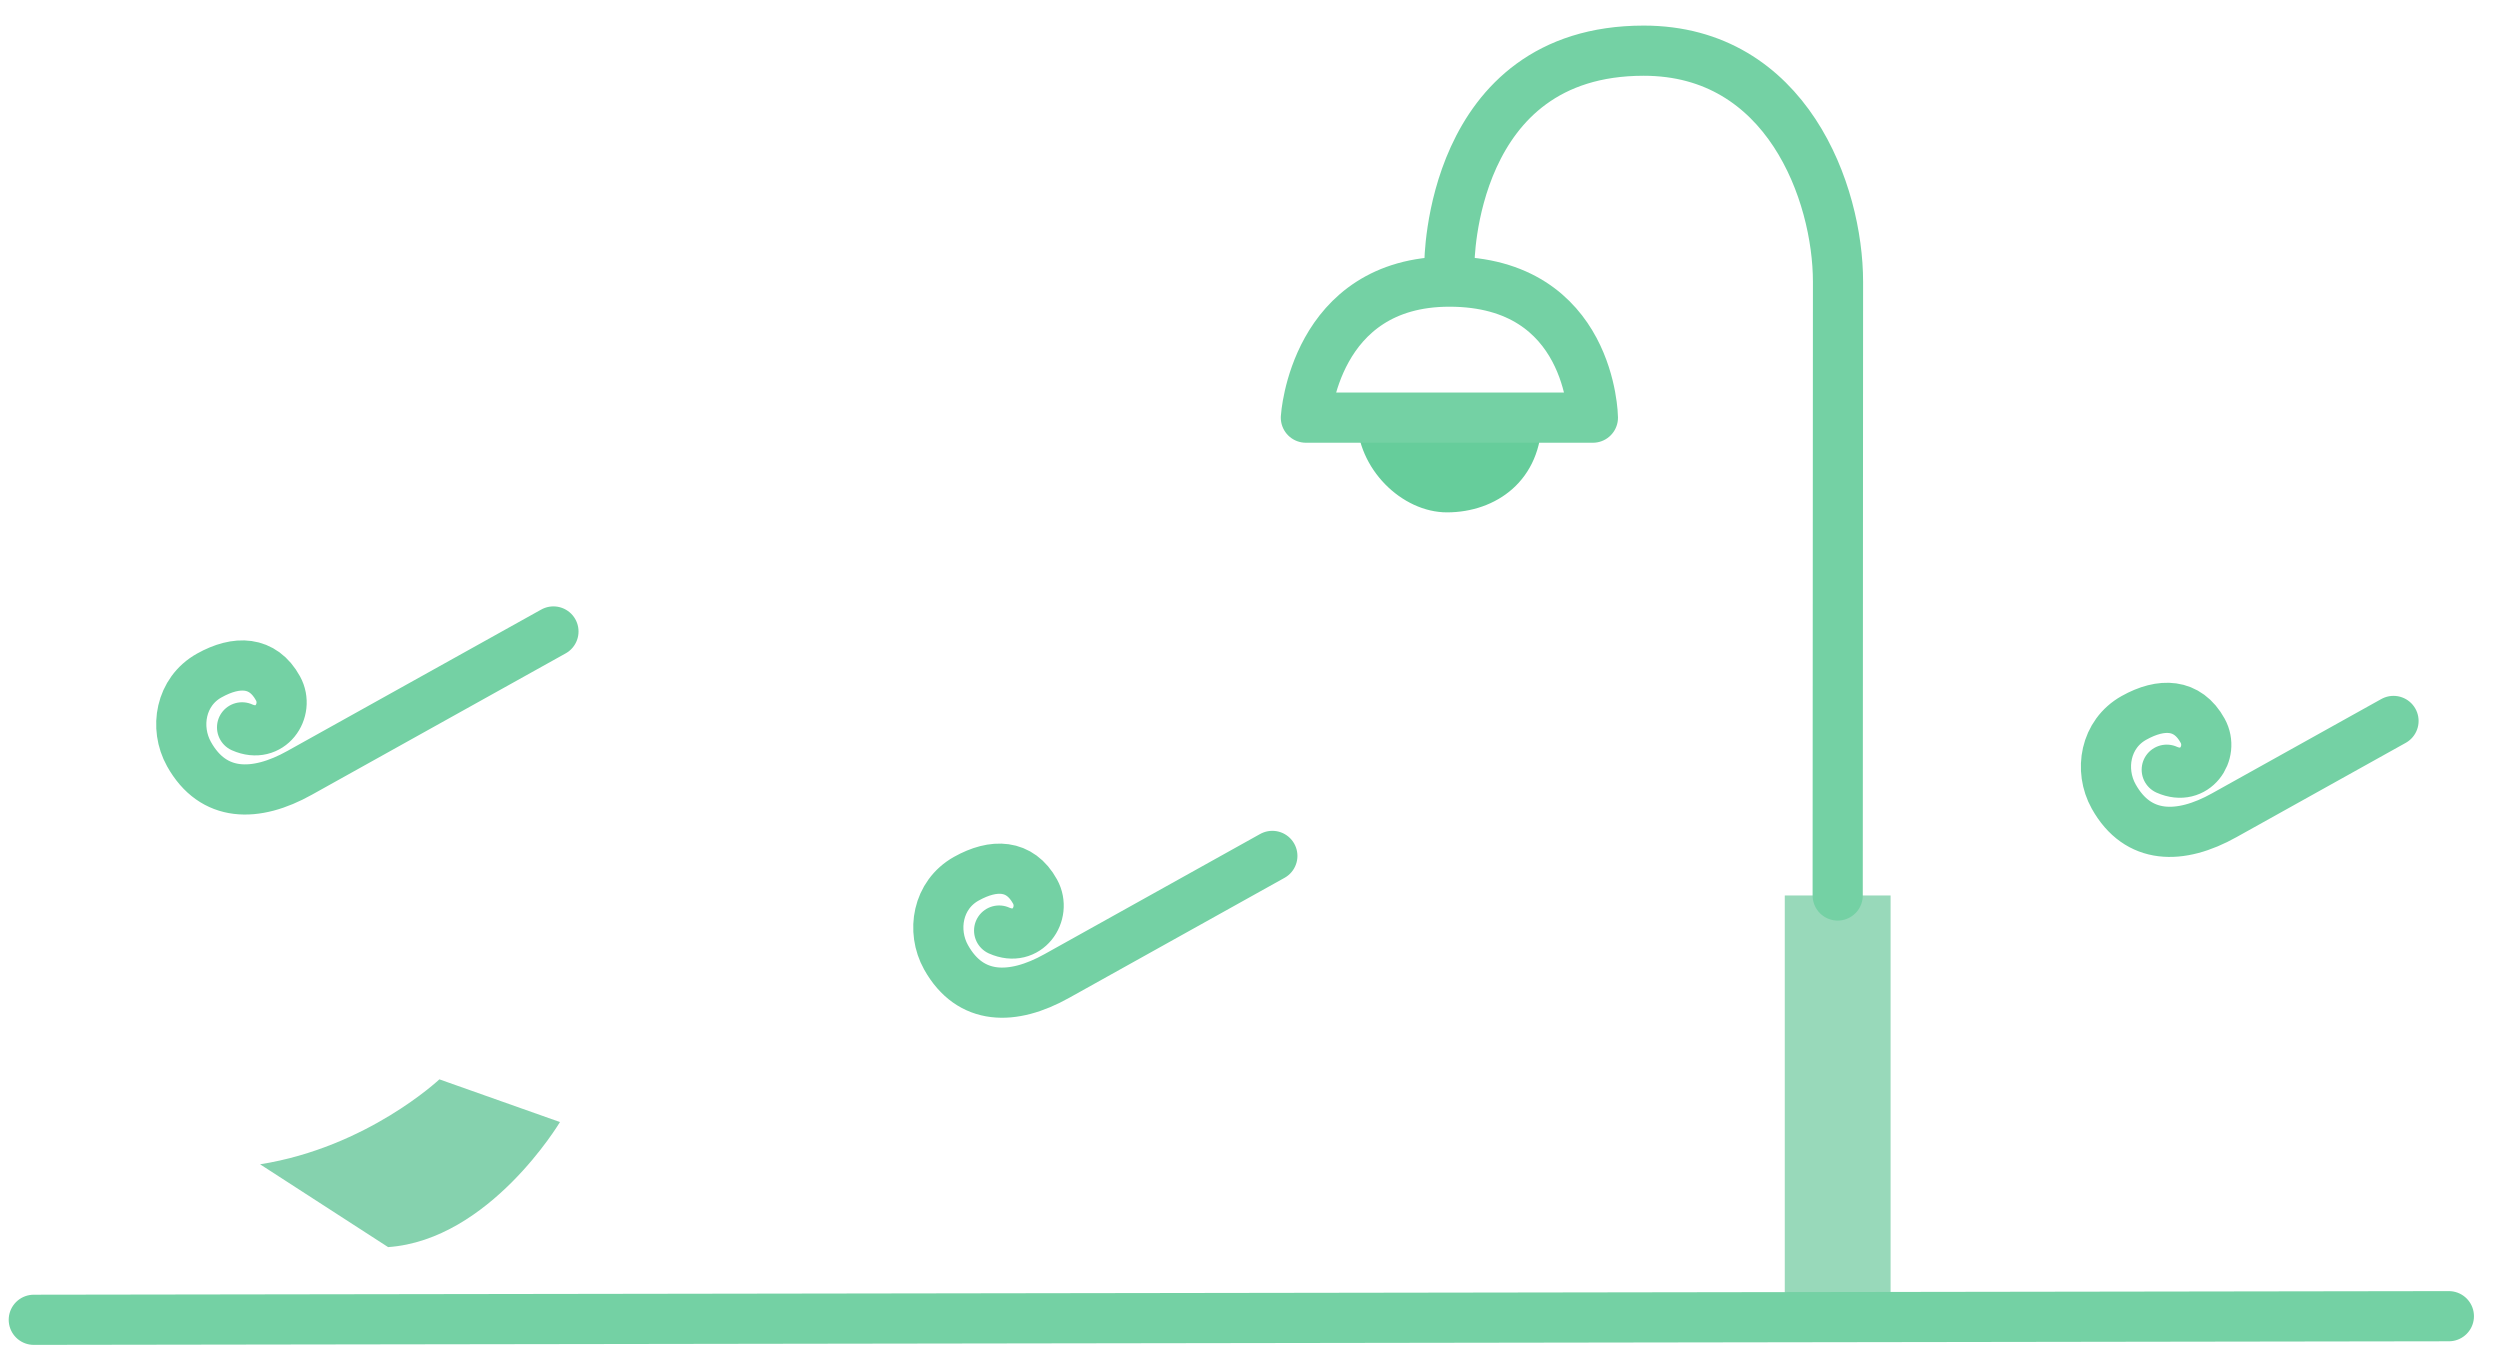 <svg width="148" height="81" viewBox="0 0 148 81" xmlns="http://www.w3.org/2000/svg">
    <g fill="none" fill-rule="evenodd">
        <path d="m75.323 50.67-12.765 7.112c-2.609 1.459-5.119 1.458-6.552-1.111-.875-1.568-.506-3.697 1.198-4.65 1.615-.904 3.174-.874 4.072.762.715 1.303-.462 3.047-2.128 2.305M32.764 37.383 17.74 45.751c-2.61 1.46-5.119 1.46-6.552-1.11-.874-1.568-.506-3.698 1.198-4.65 1.615-.904 3.174-.874 4.072.763.716 1.302-.462 3.045-2.128 2.305M141.696 42.68 131.68 48.26c-2.608 1.46-5.117 1.46-6.55-1.11-.875-1.567-.506-3.698 1.197-4.65 1.616-.905 3.174-.875 4.072.763.715 1.302-.461 3.045-2.128 2.304" stroke="#74D1A4" stroke-width="2.97" stroke-linecap="round" stroke-linejoin="round"/>
        <path d="M26.012 63.897s-4.26 4.021-10.615 5.03l7.58 4.902c6.016-.424 10.173-7.404 10.173-7.404l-7.138-2.528z" fill="#35B478" opacity=".6"/>
        <path d="M80.332 24.725c0 3.029 2.664 5.607 5.328 5.607 2.88 0 5.617-1.857 5.617-5.607H80.332z" fill="#01AB59" opacity=".6"/>
        <path fill="#35B478" opacity=".51" d="M105.659 77.98V53.011h6.264v24.955z"/>
        <path d="M108.791 53.013s.019-31.353.019-36.33C108.81 11.42 105.785 3 97.307 3 85.805 3 85.805 15.602 85.805 15.602" stroke="#74D1A4" stroke-width="2.97" stroke-linecap="round" stroke-linejoin="round"/>
        <path d="M85.804 16.672c8.406 0 8.496 8.053 8.496 8.053H77.308s.486-8.053 8.496-8.053zM2 78.132l142.973-.213" stroke="#74D1A4" stroke-width="2.97" stroke-linecap="round" stroke-linejoin="round"/>
    </g>
</svg>
